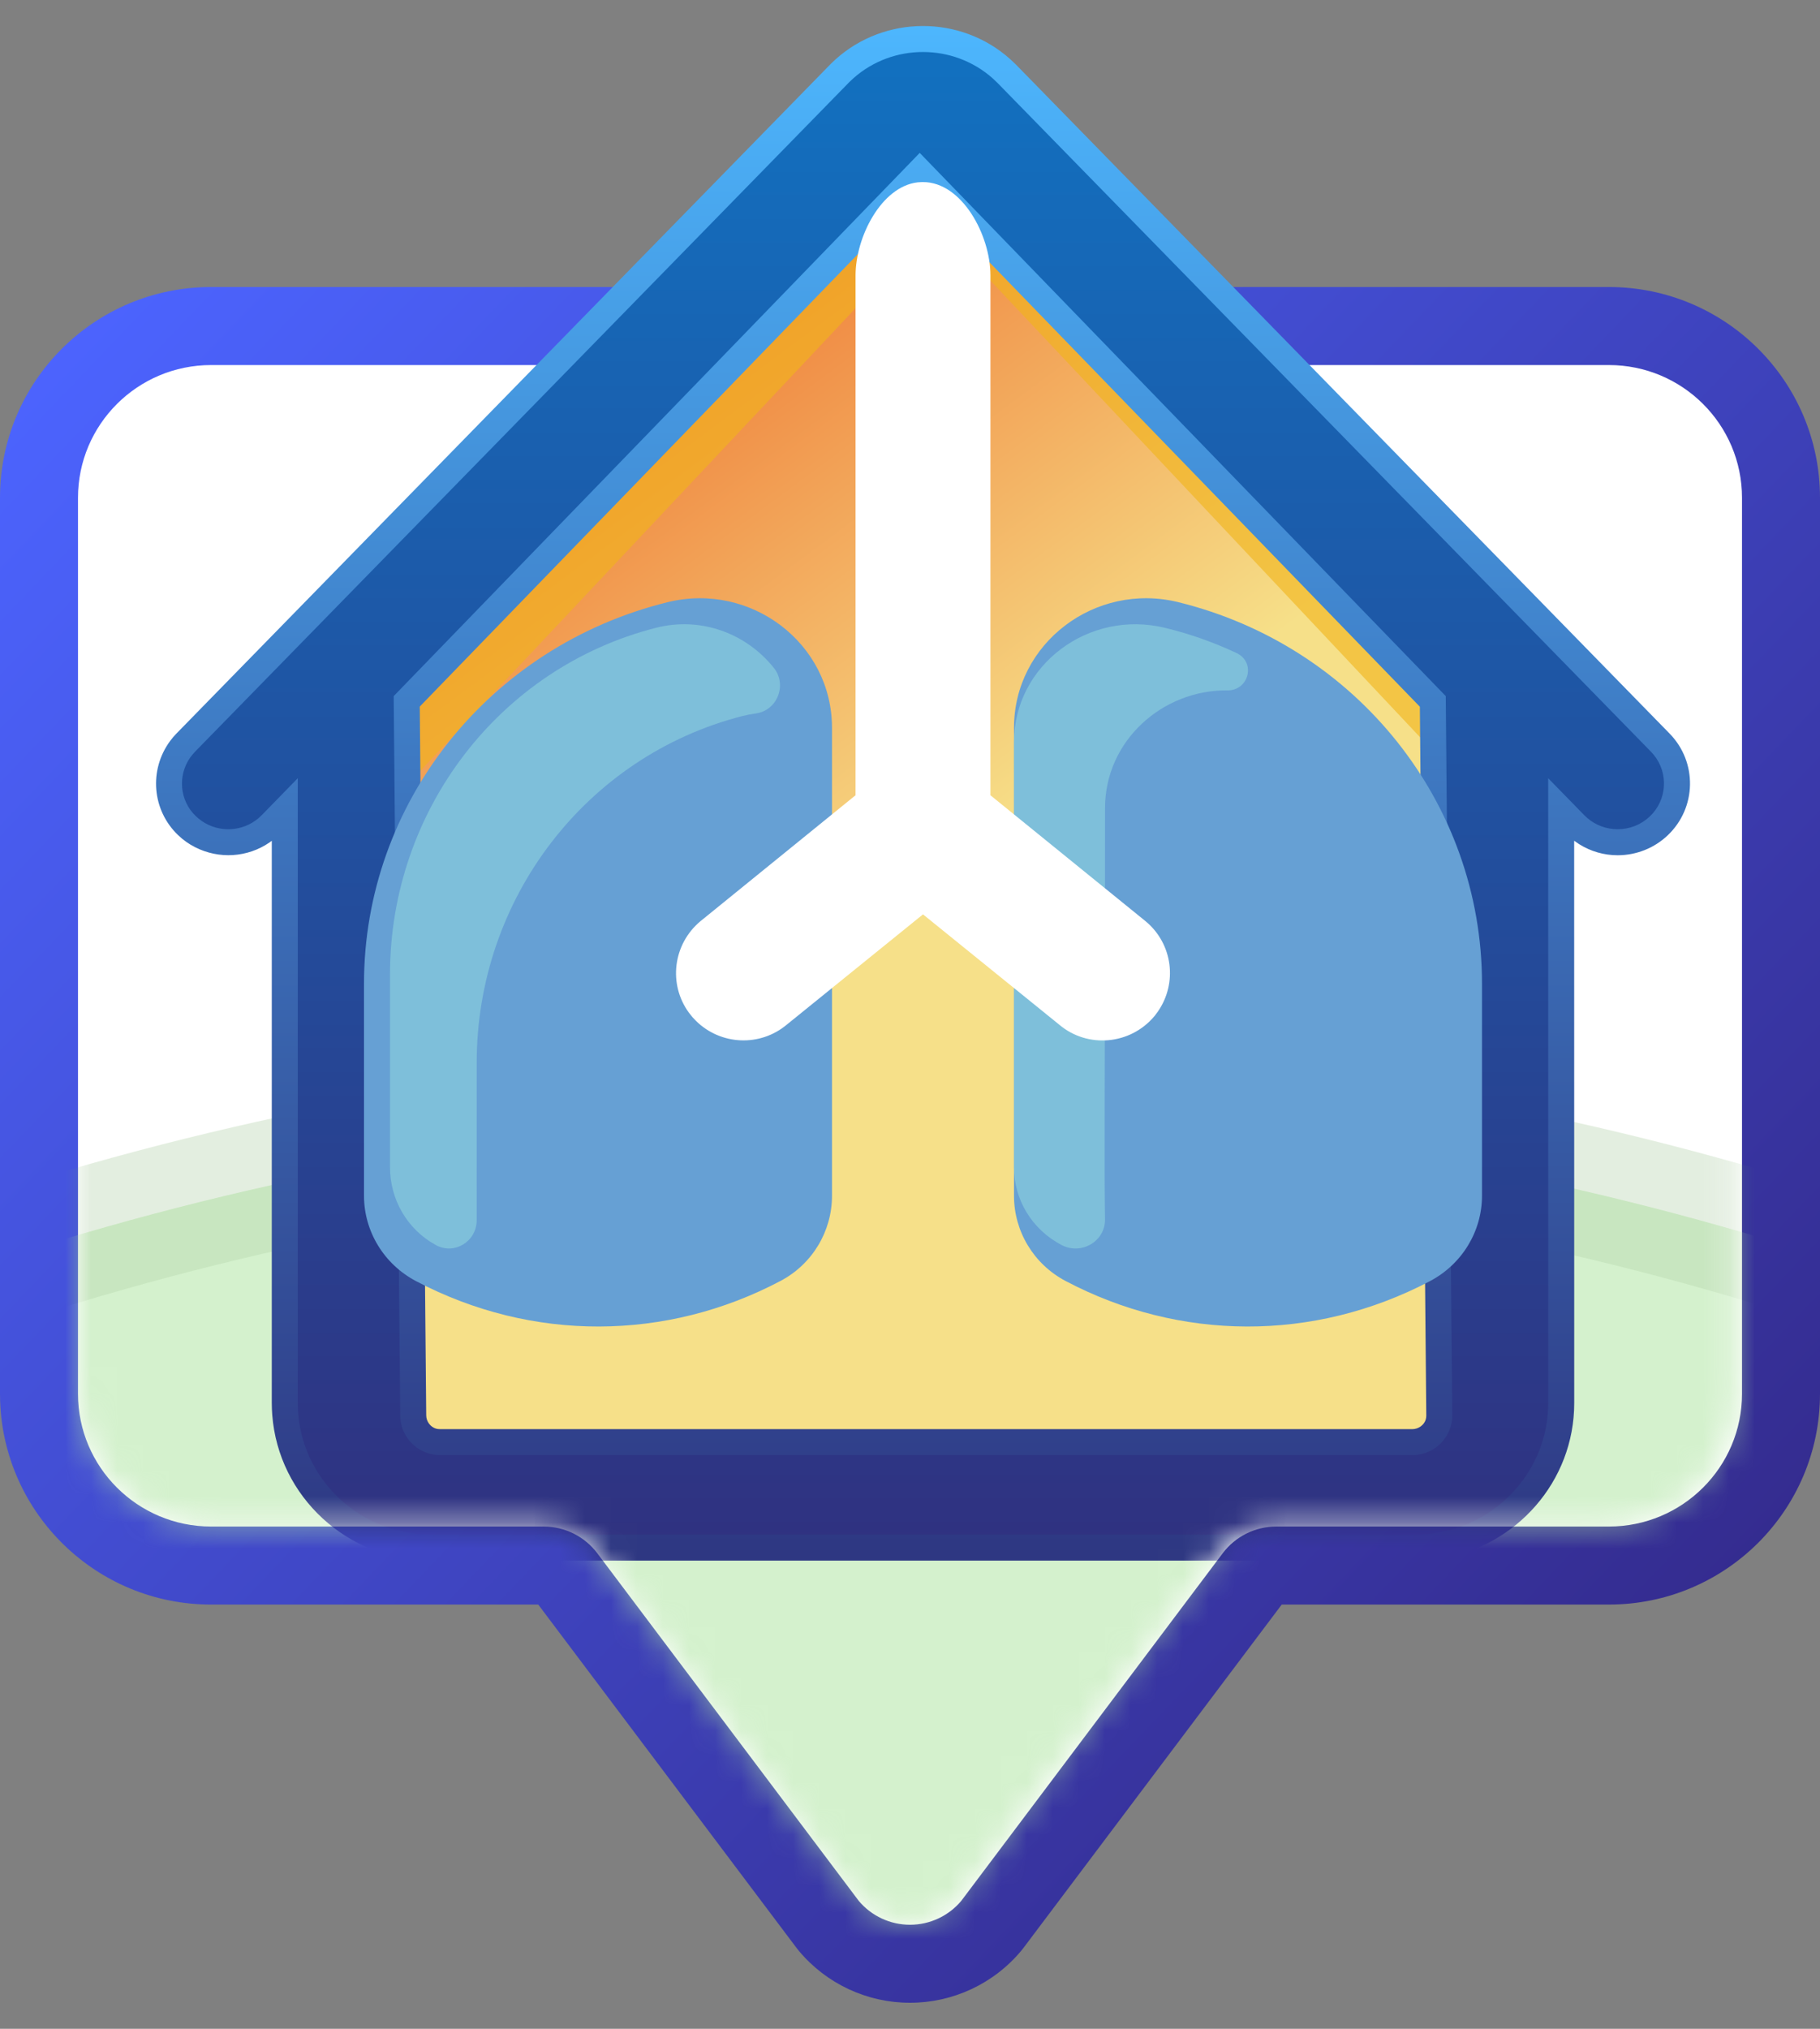 <svg id="respir" xmlns="http://www.w3.org/2000/svg" xmlns:xlink="http://www.w3.org/1999/xlink" viewBox="0 0 70 78" shape-rendering="geometricPrecision" text-rendering="geometricPrecision"><rect x="0" y="0" width="70" height="78" fill="#808080" stroke="none"/><style><![CDATA[]]></style><defs><path id="respir-path-2" d="M49.35,0L58.69,0C61.508,0,63.793,2.285,63.793,5.103L63.793,59.552C63.793,62.37,61.508,64.655,58.69,64.655L45.931,64.655C45.128,64.658,44.373,65.035,43.89,65.676L33.861,79.047C33.375,79.629,32.655,79.965,31.896,79.965C31.138,79.965,30.418,79.629,29.932,79.047L19.903,65.676C19.42,65.035,18.665,64.658,17.862,64.655L5.103,64.655C2.285,64.655,0,62.37,0,59.552L0,5.103C0,2.285,2.285,0,5.103,0L49.35,0Z"/><linearGradient id="respir-border-fill" x1="0" y1="0.056" x2="1" y2="0.944" spreadMethod="pad" gradientUnits="objectBoundingBox"><stop id="respir-border-fill-0" offset="0%" stop-color="rgb(76,100,255)"/><stop id="respir-border-fill-1" offset="100%" stop-color="rgb(49,36,128)"/></linearGradient><linearGradient id="respir-shape-fill" x1="0.16" y1="0.013" x2="0.5" y2="0.568" spreadMethod="pad" gradientUnits="objectBoundingBox"><stop id="respir-shape-fill-0" offset="0%" stop-color="rgb(237,84,23)"/><stop id="respir-shape-fill-1" offset="100%" stop-color="rgb(246,224,137)"/></linearGradient><linearGradient id="respir-shape2-fill" x1="0.5" y1="0" x2="0.5" y2="1" spreadMethod="pad" gradientUnits="objectBoundingBox"><stop id="respir-shape2-fill-0" offset="0%" stop-color="rgb(17,114,193)"/><stop id="respir-shape2-fill-1" offset="100%" stop-color="rgb(48,49,128)"/></linearGradient><linearGradient id="respir-shape3-fill" x1="0.5" y1="0" x2="0.5" y2="1" spreadMethod="pad" gradientUnits="objectBoundingBox"><stop id="respir-shape3-fill-0" offset="0%" stop-color="rgb(77,183,254)"/><stop id="respir-shape3-fill-1" offset="100%" stop-color="rgb(46,55,130)"/></linearGradient></defs><g id="respir-respir"><g id="respir-g1" transform="matrix(1 0 0 1 0 -6)"><path id="respir-background" d="M62.343,19.518C65.22,19.518,67.551,21.843,67.551,24.71L67.551,60.752C67.551,63.619,65.22,65.943,62.343,65.943L49.323,65.943C48.504,65.946,47.733,66.33,47.239,66.981L37.005,80.583C36.509,81.175,35.774,81.517,35,81.517C34.226,81.517,33.491,81.175,32.995,80.583L22.761,66.981C22.267,66.33,21.496,65.946,20.677,65.943L7.657,65.943C4.78,65.943,2.449,63.619,2.449,60.752L2.449,24.71C2.449,21.843,4.78,19.518,7.657,19.518L62.343,19.518Z" fill="rgb(255,255,255)" stroke="none" stroke-width="1"/><path id="respir-border" d="M61.88,17.035L8.12,17.035C3.638,17.035,0,20.661,0,25.138L0,59.587L0.004,59.835C0.135,64.197,3.721,67.69,8.12,67.69L20.702,67.69L30.632,80.886L30.73,81.009C31.788,82.272,33.352,83,35,83C36.648,83,38.212,82.272,39.27,81.009L39.368,80.886L49.297,67.69L61.88,67.69C66.362,67.69,70,64.064,70,59.587L70,25.138C70,20.661,66.362,17.035,61.88,17.035ZM61.88,20.035C64.708,20.035,67,22.32,67,25.138L67,59.587C67,62.405,64.708,64.69,61.88,64.69L49.08,64.69C48.275,64.693,47.517,65.07,47.032,65.711L36.971,79.082C36.483,79.664,35.761,80,35,80C34.239,80,33.517,79.664,33.029,79.082L22.968,65.711C22.483,65.07,21.725,64.693,20.92,64.69L8.12,64.69C5.292,64.69,3,62.405,3,59.587L3,25.138C3,22.32,5.292,20.035,8.12,20.035L61.88,20.035Z" fill="url(#respir-border-fill)" stroke="none" stroke-width="1"/><g id="respir-house" transform="matrix(1 0 0 1 3 0.035)"><g id="respir-g2" mask="url(#respir-mask-3)"><g id="respir-earth-2" transform="matrix(1 0 0 1 0.187 -0.188)" opacity="0.543"><g id="respir-earth" transform="matrix(1 0 0 1 -82 49)"><circle id="respir-circle1" r="114" transform="matrix(1 0 0 1 114 114)" fill="rgb(176,230,163)" fill-rule="evenodd" stroke="rgb(113,170,96)" stroke-width="5" stroke-opacity="0.348"/></g></g><g id="respir-energy_ts" transform="translate(32.5,36.465) scale(1,1)"><g id="respir-energy" transform="translate(-32.5,-36.465)"><g id="respir-g3" transform="matrix(1 0 0 1 3 6.965)"><path id="respir-shape" d="M31.626,2.671C30.728,1.776,29.272,1.776,28.374,2.671L7,24.748L7,53.562C7,55.461,8.544,57,10.45,57L49.55,57C51.456,57,53,55.461,53,53.562L53,24.748L31.626,2.671Z" fill="url(#respir-shape-fill)" stroke="none" stroke-width="1"/><path id="respir-path1" style="mix-blend-mode:multiply" d="M31.626,2.69C30.728,1.77,29.272,1.77,28.374,2.69L7,25.4L7,32L28.374,9.291C29.272,8.37,30.728,8.37,31.626,9.291L53,32L53,25.4L31.626,2.69Z" opacity="0.615" fill="rgb(240,181,27)" stroke="none" stroke-width="1"/><path id="respir-shape2" d="M26.315,1.801C28.016,0.122,30.745,0.068,32.512,1.638L32.714,1.83L57.858,27.554C58.736,28.452,58.71,29.885,57.8,30.751C57.37,31.161,56.804,31.381,56.219,31.381C55.667,31.382,55.133,31.185,54.714,30.821L54.579,30.693L54.046,30.148L54.047,52.946C54.047,55.863,51.762,58.259,48.87,58.483L48.646,58.496L48.426,58.5L10.574,58.5C7.55,58.5,5.074,56.128,4.957,53.164L4.953,52.946L4.953,30.148L4.421,30.693C3.63,31.503,2.375,31.601,1.472,30.973L1.333,30.868L1.2,30.751C0.331,29.924,0.268,28.581,1.028,27.679L1.142,27.554L26.315,1.801ZM29.374,5.597L9.644,25.964L9.893,53.414C9.893,53.944,10.299,54.384,10.819,54.44L10.932,54.446L48.318,54.446C48.853,54.446,49.295,54.042,49.351,53.529L49.357,53.418L49.108,25.967L29.374,5.597Z" fill="url(#respir-shape2-fill)" stroke="none" stroke-width="1"/><path id="respir-shape3" d="M25.964,1.445C27.787,-0.355,30.685,-0.48,32.656,1.106L32.855,1.275L33.072,1.48L58.216,27.204C59.289,28.302,59.257,30.055,58.145,31.113C57.624,31.609,56.936,31.881,56.219,31.881C55.694,31.882,55.185,31.736,54.738,31.456L54.545,31.324L54.547,52.946C54.547,55.953,52.314,58.475,49.364,58.928L49.13,58.96L48.899,58.982L48.656,58.996L48.426,59L10.574,59C7.366,59,4.711,56.542,4.471,53.399L4.458,53.174L4.453,52.946L4.453,31.325L4.358,31.395C3.521,31.968,2.425,32.039,1.508,31.574L1.328,31.474L1.171,31.373L1.002,31.243L0.855,31.113C-0.155,30.152,-0.279,28.607,0.54,27.492L0.657,27.343L0.784,27.204L25.964,1.445ZM32.18,2.012C30.657,0.659,28.339,0.667,26.831,2.002L26.672,2.15L1.512,27.89L1.41,28.002C0.852,28.664,0.868,29.627,1.42,30.261L1.53,30.376L1.634,30.469L1.758,30.563C2.426,31.027,3.33,30.979,3.944,30.455L4.063,30.344L5.453,28.92L5.453,52.936L5.457,53.144C5.56,55.773,7.704,57.883,10.352,57.995L10.574,58L48.416,58L48.617,57.997L48.831,57.984C51.406,57.785,53.428,55.707,53.542,53.171L53.547,52.946L53.546,28.921L54.922,30.33L55.042,30.444C55.368,30.727,55.785,30.882,56.219,30.881C56.681,30.881,57.121,30.707,57.455,30.389C58.124,29.752,58.179,28.724,57.608,28.023L57.501,27.903L32.37,2.193L32.18,2.012ZM9.142,25.763L29.374,4.878L49.606,25.763L49.856,53.446L49.848,53.584C49.768,54.307,49.183,54.872,48.463,54.94L48.318,54.946L10.906,54.946L10.766,54.937C10.038,54.859,9.468,54.277,9.4,53.563L9.393,53.418L9.142,25.763ZM29.374,6.315L10.145,26.165L10.393,53.414C10.393,53.654,10.558,53.862,10.766,53.925L10.846,53.941L10.932,53.946L48.318,53.946C48.562,53.946,48.773,53.782,48.835,53.58L48.852,53.502L48.857,53.423L48.61,26.171L29.374,6.315Z" fill="url(#respir-shape3-fill)" stroke="none" stroke-width="1"/></g></g></g><g id="respir-poumons"><g id="respir-p-all" transform="matrix(1 0 0 1 11 12.965)"><g id="respir-g4"><g id="respir-p-left_ts" transform="translate(18,30) scale(1,1)"><g id="respir-p-left" transform="translate(-18,-14)"><path id="respir-path2" d="M18,4.98L18,22.974C18,24.338,17.246,25.599,16.021,26.247C11.638,28.562,6.474,28.603,2.007,26.258C0.77,25.608,0,24.345,0,22.971L0,14.817C0,7.885,4.813,1.841,11.678,0.152C14.873,-0.635,18,1.728,18,4.98Z" fill="rgb(102,160,212)" stroke="none" stroke-width="1"/><path id="respir-path3" d="M15.762,2.677C16.287,3.332,15.893,4.319,15.069,4.43C14.897,4.453,14.726,4.486,14.556,4.529C8.547,6.064,4.335,11.557,4.335,17.857C4.335,21,4.334,22.833,4.334,23.914C4.334,24.73,3.478,25.256,2.77,24.872C1.635,24.254,1,23.085,1,21.877L1,14.466C1,8.167,5.212,2.674,11.221,1.139C12.98,0.688,14.717,1.37,15.762,2.677Z" fill="rgb(126,191,218)" stroke="none" stroke-width="1"/></g></g><g id="respir-p-right_ts" transform="translate(25,29) scale(1,1)"><g id="respir-p-right" transform="translate(0,-13)"><path id="respir-path-copy" d="M18,4.98L18,22.974C18,24.338,17.246,25.599,16.021,26.247C11.638,28.562,6.474,28.603,2.007,26.258C0.77,25.608,0,24.345,0,22.971L0,14.817C0,7.885,4.813,1.841,11.678,0.152C14.873,-0.635,18,1.728,18,4.98Z" transform="matrix(-1 0 0 1 18 0)" fill="rgb(102,160,212)" stroke="none" stroke-width="1"/><path id="respir-path4" d="M8.561,2.108C9.312,2.462,9.037,3.554,8.202,3.544C5.719,3.516,3.501,5.473,3.501,8.071C3.501,18.012,3.468,22.079,3.5,23.88C3.515,24.716,2.596,25.264,1.835,24.869C0.676,24.266,0,23.107,0,21.885L0,5.527C0,2.574,2.87,0.422,5.81,1.139C6.774,1.373,7.694,1.7,8.561,2.108Z" fill="rgb(126,191,218)" stroke="none" stroke-width="1"/></g></g><path id="respir-p-center" d="M21.5,-0L21.456,0L21.29,0.011C19.897,0.175,18.906,2.113,18.906,3.588L18.906,23.575L12.938,28.419C11.876,29.309,11.7,30.844,12.496,31.934L12.637,32.11L12.763,32.244C13.712,33.185,15.227,33.26,16.261,32.394L21.5,28.154L26.752,32.405C27.837,33.314,29.474,33.17,30.395,32.074L30.426,32.036L30.535,31.889C31.295,30.792,31.106,29.294,30.074,28.429L24.093,23.575L24.094,3.588C24.094,2.041,22.999,-0,21.5,-0Z" fill="rgb(255,255,255)" stroke="none" stroke-width="1"/></g></g></g><mask id="respir-mask-3" mask-type="luminance"><use id="respir-use1" width="63.793" height="79.965" xlink:href="#respir-path-2" fill="rgb(255,255,255)" fill-rule="evenodd" stroke="none" stroke-width="1"/></mask></g></g></g></g></svg>
